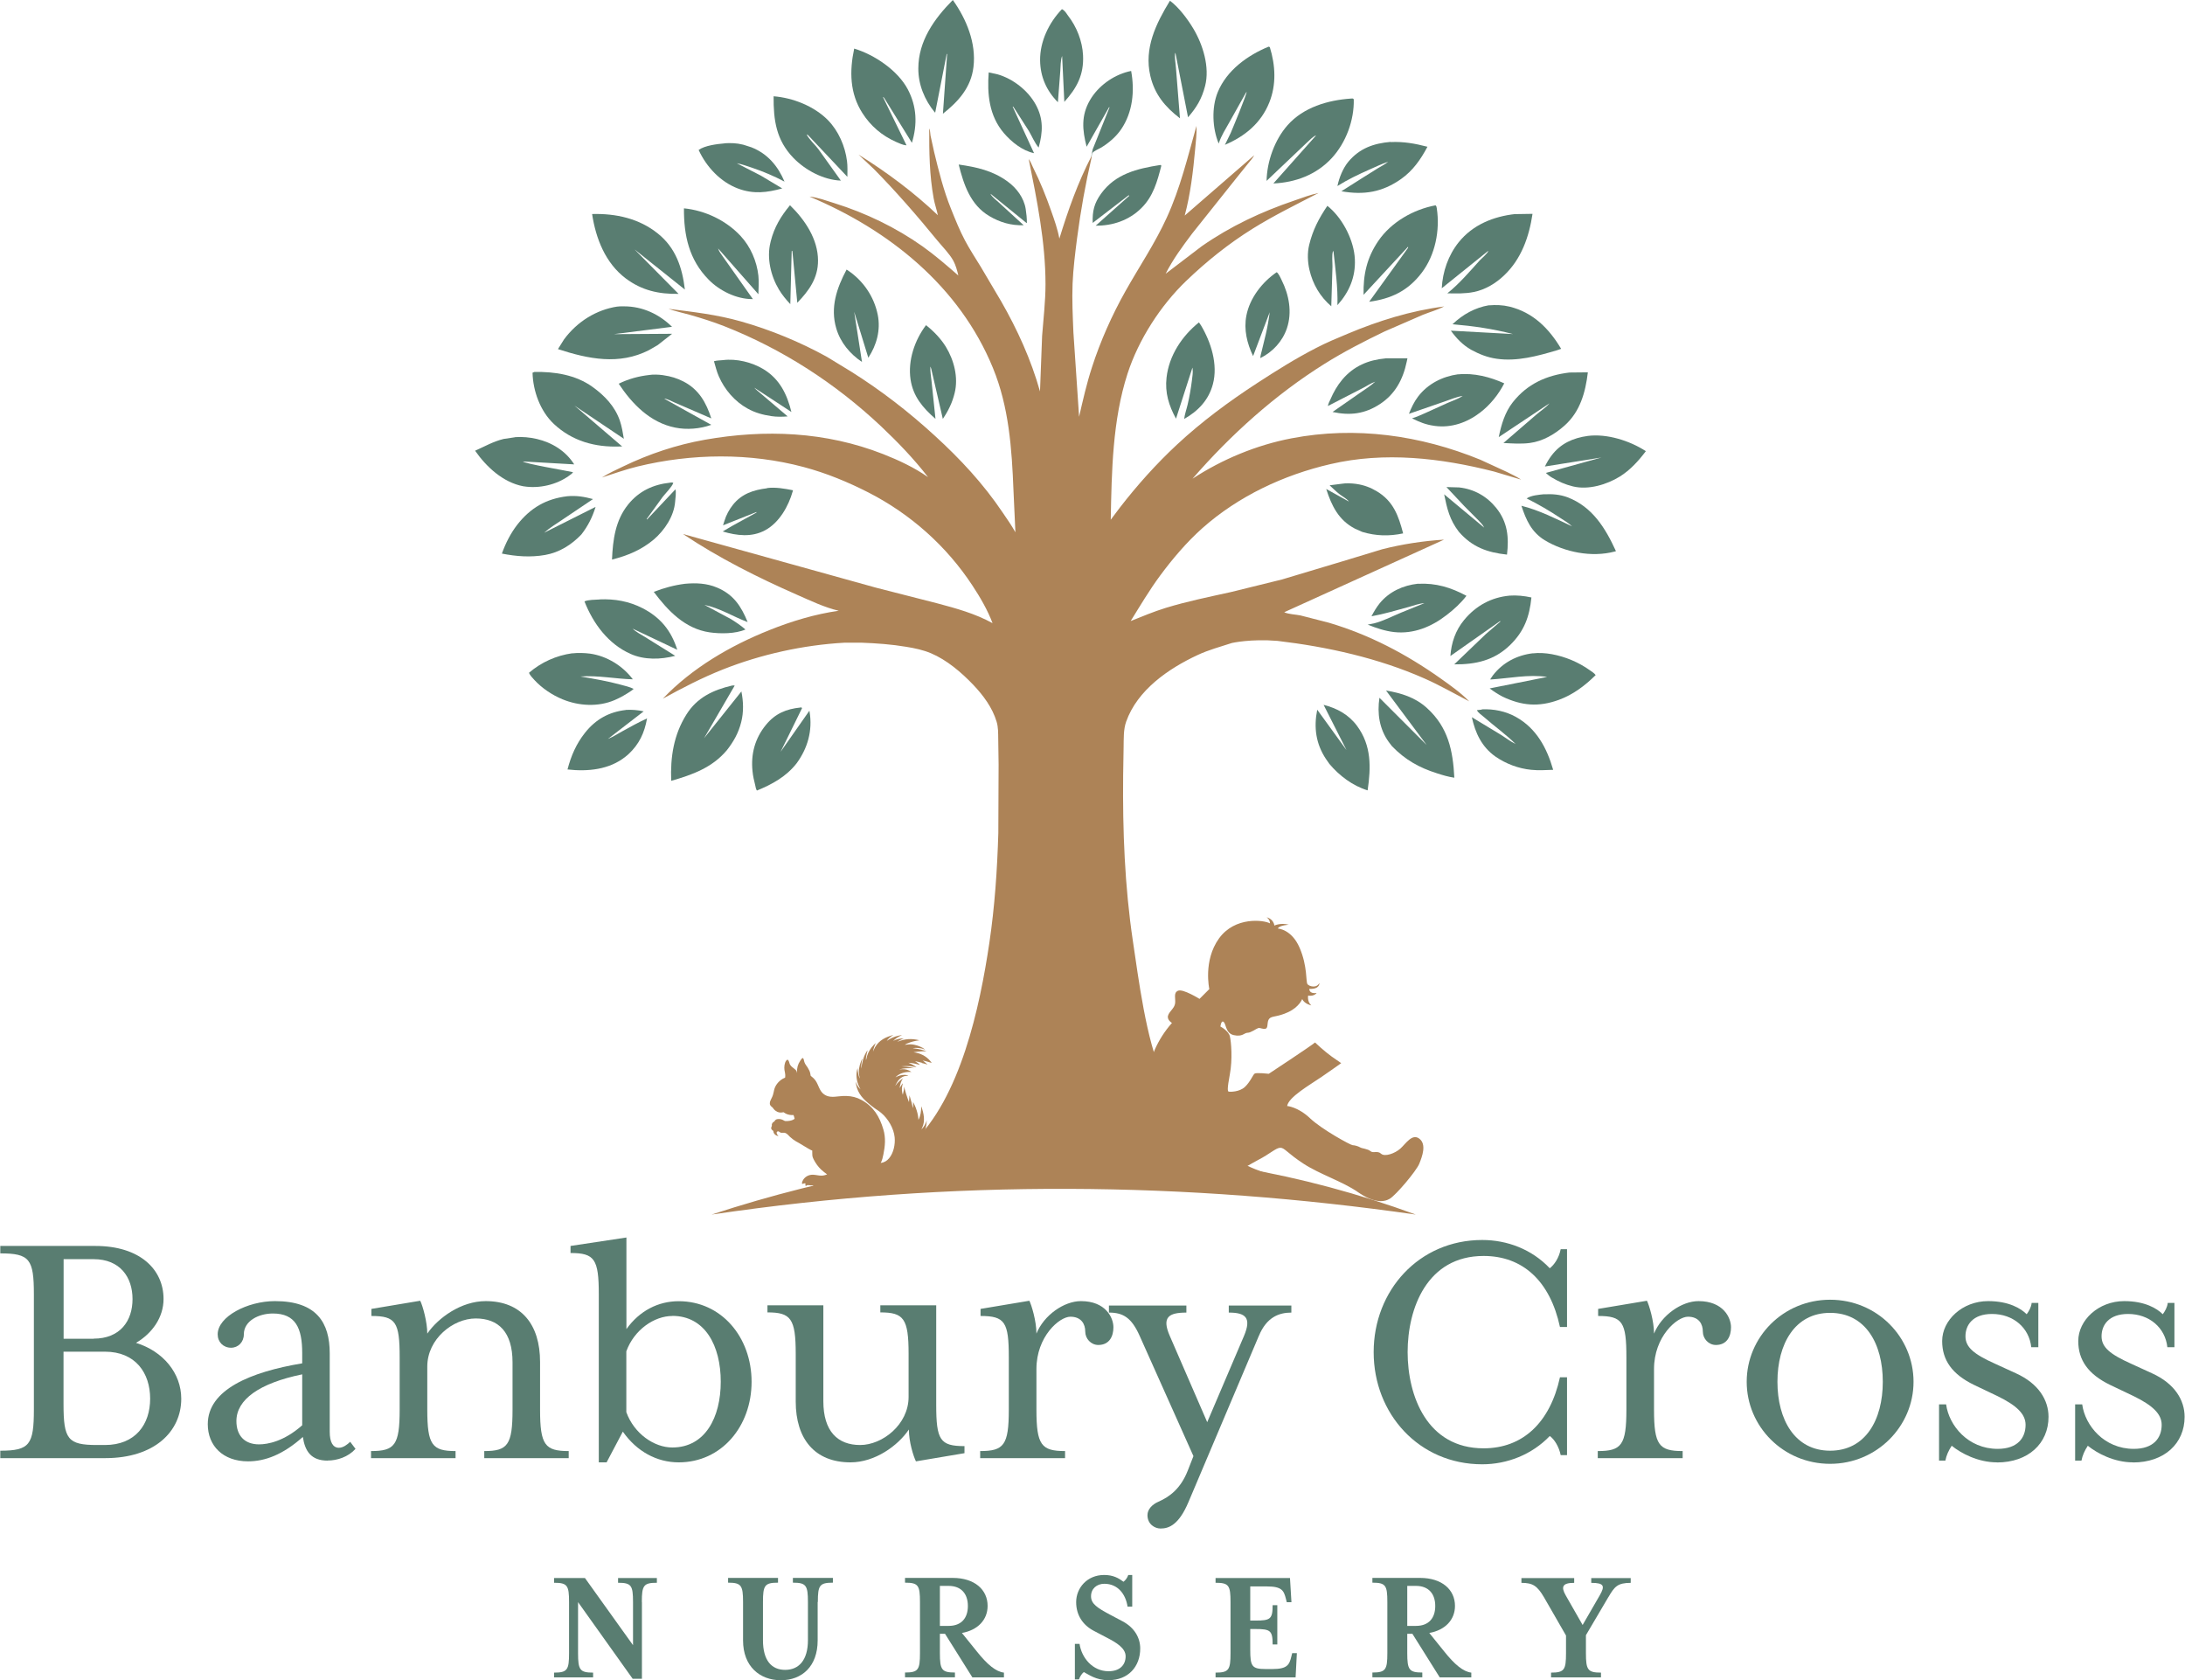 <svg xmlns="http://www.w3.org/2000/svg" width="238" height="183" viewBox="0 0 238.04 183.08">
  <defs>
    <style>
      .cls-1 {
        fill-rule: evenodd;
      }

      .cls-1, .cls-2 {
        fill: #ad8357;
      }

      .cls-3 {
        fill: #597d71;
      }
    </style>
  </defs>
  <g>
    <g>
      <g>
        <path class="cls-3" d="M0,158.07c3.2,0,3.66-.65,3.66-4.51v-12.52c0-3.85-.46-4.47-3.66-4.47v-.81h10.36c4.89,0,7.43,2.58,7.43,5.78,0,2-1.23,3.74-3,4.78,2.97.92,4.93,3.31,4.93,6.09,0,3.58-2.93,6.47-8.28,6.47H0v-.81ZM10.17,145.86c2.89,0,4.24-1.93,4.24-4.31s-1.35-4.35-4.24-4.35h-3.27v8.67h3.27ZM11.4,157.45c3.35,0,4.93-2.27,4.93-5.05s-1.58-5.12-4.93-5.12h-4.51v5.7c0,3.85.46,4.47,3.66,4.47h.85Z"/>
        <path class="cls-3" d="M35.67,159.15c-1.81,0-2.47-1.04-2.7-2.58-2.16,1.93-4.12,2.66-5.97,2.66-2.74,0-4.39-1.7-4.39-4.05,0-3.78,4.7-5.7,10.29-6.63v-1.12c0-2.74-.73-4.31-3.2-4.31-1.54,0-3.16.81-3.16,2.27,0,.85-.62,1.46-1.39,1.46-.85,0-1.46-.62-1.46-1.46,0-1.93,3.24-3.62,6.24-3.62,4.55,0,5.97,2.35,5.97,5.7v8.55c0,1.12.35,1.73,1,1.73.46,0,.92-.35,1.23-.65l.58.77c-.81.89-2,1.27-3.04,1.27ZM32.9,149.75c-4.66.96-7.17,2.74-7.17,5.09,0,1.58.89,2.54,2.47,2.54.92,0,2.7-.31,4.7-2.08v-5.55Z"/>
        <path class="cls-3" d="M52.74,158.88v-.77c2.54,0,3.08-.65,3.08-4.51v-5.16c0-3.31-1.54-4.78-4.01-4.78s-5.28,2.23-5.28,5.24v4.7c0,3.85.54,4.51,3.08,4.51v.77h-9.21v-.77c2.58,0,3.12-.65,3.12-4.51v-5.7c0-3.85-.42-4.51-3.08-4.51v-.77l5.32-.89c.27.54.77,2.31.77,3.58,1.19-1.73,3.7-3.54,6.36-3.54,3.89,0,5.93,2.54,5.93,6.63v5.2c0,3.85.54,4.51,3.12,4.51v.77h-9.21Z"/>
        <path class="cls-3" d="M73.93,159.34c-2.39,0-4.58-1.19-6.09-3.35l-1.77,3.35h-.85v-18.3c0-3.85-.46-4.51-3.08-4.51v-.77l6.09-.92v9.98c1.43-2,3.47-3.04,5.7-3.04,4.66,0,7.94,3.93,7.94,8.78s-3.27,8.78-7.94,8.78ZM73.23,143.39c-1.96,0-4.16,1.5-5.01,3.85v6.63c.85,2.35,3.04,3.85,5.01,3.85,3.58,0,5.28-3.27,5.28-7.17s-1.7-7.17-5.28-7.17Z"/>
        <path class="cls-3" d="M99.78,159.23c-.27-.54-.77-2.12-.77-3.47-1.19,1.77-3.7,3.58-6.36,3.58-3.89,0-5.97-2.54-5.97-6.63v-5.2c0-3.85-.54-4.51-3.08-4.51v-.77h6.09v10.44c0,3.31,1.58,4.78,4.01,4.78s5.28-2.23,5.28-5.24v-4.7c0-3.85-.54-4.51-3.08-4.51v-.77h6.09v10.83c0,3.85.42,4.51,3.08,4.51v.77l-5.28.89Z"/>
        <path class="cls-3" d="M119.66,146.55c-.81,0-1.43-.69-1.43-1.46,0-.81-.42-1.62-1.62-1.62s-3.7,2.16-3.7,5.7v4.43c0,3.85.54,4.51,3.12,4.51v.77h-9.25v-.77c2.58,0,3.12-.65,3.12-4.51v-5.7c0-3.85-.42-4.51-3.08-4.51v-.77l5.32-.89c.23.46.77,2.2.77,3.58.81-2,3-3.54,4.85-3.54,2.7,0,3.54,1.81,3.54,2.85,0,.92-.39,1.93-1.66,1.93Z"/>
        <path class="cls-3" d="M137.15,145.55l-7.67,18.11c-1.04,2.47-2.12,2.89-3.04,2.89-.62,0-1.43-.46-1.43-1.46,0-.62.5-1.16,1.19-1.46,1.23-.54,2.43-1.43,3.2-3.39l.62-1.58-5.86-13.1c-.89-2-1.81-2.54-3.35-2.54v-.77h8.44v.77c-1.93,0-2.7.5-1.81,2.54l4.08,9.4,4.01-9.4c.85-2,.15-2.54-1.66-2.54v-.77h6.82v.77c-1.35,0-2.7.5-3.54,2.54Z"/>
        <path class="cls-3" d="M149.66,147.32c0-6.7,4.93-12.21,11.83-12.21,2.7,0,5.39,1,7.36,3.08.5-.39,1-1.12,1.19-2.08h.69v8.48h-.77c-1.08-5.01-4.05-7.74-8.32-7.74-6.16,0-8.28,5.7-8.28,10.48s2.12,10.48,8.28,10.48c4.28,0,7.24-2.81,8.32-7.74h.77v8.48h-.69c-.19-.92-.69-1.73-1.19-2.08-1.96,2.04-4.66,3.08-7.36,3.08-6.9,0-11.83-5.51-11.83-12.21Z"/>
        <path class="cls-3" d="M186.96,146.55c-.81,0-1.43-.69-1.43-1.46,0-.81-.42-1.62-1.62-1.62s-3.7,2.16-3.7,5.7v4.43c0,3.85.54,4.51,3.12,4.51v.77h-9.25v-.77c2.58,0,3.12-.65,3.12-4.51v-5.7c0-3.85-.42-4.51-3.08-4.51v-.77l5.32-.89c.23.46.77,2.2.77,3.58.81-2,3-3.54,4.85-3.54,2.7,0,3.54,1.81,3.54,2.85,0,.92-.39,1.93-1.66,1.93Z"/>
        <path class="cls-3" d="M199.4,159.5c-5.12,0-9.09-4.08-9.09-8.94s3.97-8.94,9.09-8.94,9.09,4.08,9.09,8.94-4.01,8.94-9.09,8.94ZM199.4,143.05c-3.85,0-5.74,3.39-5.74,7.51s1.89,7.51,5.74,7.51,5.74-3.35,5.74-7.51-1.89-7.51-5.74-7.51Z"/>
        <path class="cls-3" d="M217.58,159.34c-2.08,0-3.93-1-4.93-1.81-.35.54-.58,1.04-.69,1.62h-.69v-6.13h.77c.31,2.31,2.39,4.85,5.62,4.85,2.16,0,3.04-1.19,3.04-2.62,0-1.19-1-2.12-3.04-3.12l-2.58-1.23c-2.39-1.16-3.47-2.7-3.47-4.78,0-2.27,2.2-4.35,5.01-4.35,2.27,0,3.58.81,4.2,1.43.23-.31.5-.77.54-1.23h.73v4.82h-.77c-.23-2.12-1.96-3.62-4.28-3.62-2.12,0-2.89,1.23-2.89,2.43s.92,1.96,3.24,3l2.27,1.04c2.47,1.12,3.54,2.93,3.54,4.74,0,2.89-2.2,4.97-5.62,4.97Z"/>
        <path class="cls-3" d="M232.41,159.34c-2.08,0-3.93-1-4.93-1.81-.35.54-.58,1.04-.69,1.62h-.69v-6.13h.77c.31,2.31,2.39,4.85,5.62,4.85,2.16,0,3.04-1.19,3.04-2.62,0-1.19-1-2.12-3.04-3.12l-2.58-1.23c-2.39-1.16-3.47-2.7-3.47-4.78,0-2.27,2.2-4.35,5.01-4.35,2.27,0,3.58.81,4.2,1.43.23-.31.5-.77.54-1.23h.73v4.82h-.77c-.23-2.12-1.96-3.62-4.28-3.62-2.12,0-2.89,1.23-2.89,2.43s.92,1.96,3.24,3l2.27,1.04c2.47,1.12,3.54,2.93,3.54,4.74,0,2.89-2.2,4.97-5.62,4.97Z"/>
      </g>
      <g>
        <path class="cls-3" d="M69.92,174.55v8.37h-1.01l-5.95-8.35v5.57c0,1.81.2,2.11,1.64,2.11v.52h-4.25v-.52c1.45,0,1.63-.31,1.63-2.11v-5.58c0-1.81-.18-2.1-1.63-2.1v-.52h3.36l5.24,7.32v-4.7c0-1.81-.18-2.1-1.63-2.1v-.52h4.23v.52c-1.45,0-1.64.29-1.64,2.1Z"/>
        <path class="cls-3" d="M89.07,174.55v4.19c0,2.84-1.72,4.34-4.01,4.34s-4.12-1.5-4.12-4.34v-4.19c0-1.81-.2-2.1-1.63-2.1v-.52h5.44v.52c-1.45,0-1.64.29-1.64,2.1v4.17c0,2.19.92,3.23,2.42,3.23s2.48-1.07,2.48-3.23v-4.17c0-1.81-.2-2.1-1.64-2.1v-.52h4.36v.52c-1.45,0-1.64.29-1.64,2.1Z"/>
        <path class="cls-3" d="M105.93,182.77l-2.98-4.75h-.56v2.11c0,1.81.2,2.11,1.64,2.11v.52h-5.44v-.52c1.45,0,1.63-.31,1.63-2.11v-5.58c0-1.81-.18-2.1-1.63-2.1v-.52h5.19c2.39,0,3.81,1.28,3.81,3.05,0,1.52-1.07,2.64-2.8,2.95l1.63,2.02c1.14,1.43,2.08,2.2,2.95,2.3v.52h-3.43ZM102.39,172.8v4.36h.94c1.45,0,2.11-.9,2.11-2.17s-.67-2.19-2.11-2.19h-.94Z"/>
        <path class="cls-3" d="M120.8,183.08c-1.45,0-2.22-.65-2.73-.89-.22.18-.45.54-.52.8h-.45v-3.87h.51c.22,1.5,1.41,2.98,3.16,2.98,1.21,0,1.86-.67,1.86-1.63,0-.9-1.03-1.5-2.01-2.01l-1.45-.76c-1.21-.63-1.93-1.72-1.93-3.13,0-1.54,1.19-2.96,3.05-2.96.98,0,1.57.34,2.11.74.22-.18.4-.4.52-.74h.43v3.45h-.51c-.2-1.37-1.07-2.49-2.53-2.49-.83,0-1.45.54-1.45,1.36s.67,1.26,2.1,2.02l1.36.72c1.28.69,1.9,1.79,1.9,2.95,0,1.99-1.32,3.45-3.43,3.45Z"/>
        <path class="cls-3" d="M141.16,182.77h-8.73v-.52c1.45,0,1.63-.31,1.63-2.11v-5.58c0-1.81-.18-2.1-1.63-2.1v-.52h8.11l.16,2.64h-.51l-.09-.36c-.23-.9-.43-1.36-2.06-1.36h-1.83v3.72h.56c1.63,0,1.88-.16,1.88-1.68h.51v4.28h-.51c0-1.52-.25-1.68-1.88-1.68h-.56v2.26c0,1.81.18,2.1,1.68,2.1h.74c1.63,0,1.84-.47,2.06-1.37l.09-.36h.51l-.14,2.66Z"/>
        <path class="cls-3" d="M156.86,182.77l-2.98-4.75h-.56v2.11c0,1.81.2,2.11,1.64,2.11v.52h-5.44v-.52c1.45,0,1.63-.31,1.63-2.11v-5.58c0-1.81-.18-2.1-1.63-2.1v-.52h5.19c2.39,0,3.81,1.28,3.81,3.05,0,1.52-1.07,2.64-2.8,2.95l1.63,2.02c1.14,1.43,2.08,2.2,2.95,2.3v.52h-3.43ZM153.32,172.8v4.36h.94c1.45,0,2.11-.9,2.11-2.17s-.67-2.19-2.11-2.19h-.94Z"/>
        <path class="cls-3" d="M175.23,174.03l-2.44,4.14v1.97c0,1.81.2,2.11,1.64,2.11v.52h-5.44v-.52c1.45,0,1.63-.31,1.63-2.11v-1.93l-2.4-4.17c-.74-1.26-1.23-1.57-2.46-1.57v-.52h5.75v.52c-1.28,0-1.46.42-.92,1.37l1.84,3.22,1.86-3.22c.58-1.01.52-1.37-.92-1.37v-.52h4.3v.52c-1.45,0-1.77.42-2.44,1.57Z"/>
      </g>
      <g>
        <path class="cls-1" d="M154.25,132.34c-24.91-9.13-50.53-8.57-76.74,0,26.37-3.91,51.88-3.56,76.74,0Z"/>
        <g>
          <path class="cls-3" d="M83.55,53.18c.91-.12,1.94.06,2.83.24l-.03.12c-.46,1.62-1.46,3.4-2.99,4.23-1.47.8-3.09.6-4.64.14l1.04-.61,2.64-1.45v-.06l-3.64,1.45.15-.48c.19-.64.52-1.24.93-1.76.96-1.2,2.24-1.62,3.72-1.8Z"/>
          <path class="cls-3" d="M104.46,17.93c1.94.28,3.68.66,5.3,1.84.98.71,1.79,1.78,1.98,3,.08.51.13,1,.13,1.52h-.05s-3.88-3.15-3.88-3.15h-.03c.17.33.63.67.9.92l2.71,2.48c-1.35.05-2.59-.31-3.75-1-2.05-1.22-2.78-3.41-3.33-5.61Z"/>
          <path class="cls-3" d="M126.4,17.98h.06s.06.08.06.08c-.44,1.71-.88,3.34-2.18,4.62-1.33,1.32-3.12,1.93-4.97,1.91l3.65-3.25-.05-.07-3.93,3.02c-.04-1.29.16-2.13.91-3.18,1.57-2.18,3.93-2.73,6.44-3.13Z"/>
          <path class="cls-3" d="M118.89,17.02l.15-.75,1.84-4.58h-.06l-2.44,4.3c-.47-1.82-.62-3.39.37-5.09.88-1.51,2.48-2.67,4.17-3.1l.31-.07c.4,2.16.18,4.5-1.09,6.36-.55.81-1.37,1.51-2.21,2.01-.26.15-.69.32-.89.53-.09.1-.1.32-.12.44l-.03-.06Z"/>
          <path class="cls-3" d="M139.07,29.65c.21.09.45.64.56.87.81,1.61,1.16,3.5.58,5.24-.48,1.43-1.55,2.59-2.9,3.26,0-.26.1-.56.16-.81l.44-1.82c.18-.78.32-1.57.42-2.37l-1.81,4.78c-.66-1.39-1.03-2.88-.73-4.42.37-1.91,1.72-3.64,3.3-4.72Z"/>
          <path class="cls-3" d="M78.75,39.24c1.46-.19,3.17.23,4.42.99,1.76,1.07,2.56,2.72,3.04,4.66l-4.05-2.65c.21.23.46.43.7.63l2.94,2.5c-.57.05-1.21.06-1.78-.03-.93-.14-1.75-.36-2.58-.82-1.39-.76-2.51-2.06-3.14-3.51-.23-.52-.37-1.1-.53-1.65.31-.09.67-.09.99-.12Z"/>
          <path class="cls-3" d="M157.58,53.07l1.39.04c1.63.18,3.02.96,4.05,2.24,1.24,1.55,1.39,3.18,1.17,5.08-2.15-.23-3.8-.82-5.25-2.49-1-1.3-1.28-2.5-1.6-4.08l4.36,3.63c-.13-.3-.43-.59-.65-.82l-1.52-1.53-1.94-2.07Z"/>
          <path class="cls-3" d="M78.94,15.61c.63-.04,1.32-.02,1.94.14l.13.03.84.27c1.77.7,2.88,2.03,3.61,3.74-1.13-.6-2.32-1.1-3.53-1.51-.55-.18-1.1-.39-1.67-.49l2.61,1.34,2.34,1.4c-1.66.46-3.14.64-4.8.02-1.93-.72-3.46-2.36-4.31-4.21.67-.49,2.03-.65,2.84-.72Z"/>
          <path class="cls-3" d="M107.71,7.89l.97.21c1.67.48,3.3,1.75,4.14,3.27.87,1.57.8,3.03.33,4.71-.41-.48-.74-1.25-1.06-1.8l-1.69-2.64-.08-.02,2.33,5.07c-1.26-.26-2.47-1.23-3.29-2.19-1.61-1.89-1.83-4.25-1.65-6.63Z"/>
          <path class="cls-3" d="M146.18,52.71c.47-.08,1.06-.05,1.53.01l.12.02c.77.11,1.51.39,2.17.79,1.8,1.07,2.37,2.67,2.87,4.59-1.53.32-2.94.29-4.45-.16l-.79-.35c-1.79-.93-2.55-2.49-3.14-4.33l2.47,1.37c-.22-.31-.72-.56-1.02-.8-.38-.3-.73-.64-1.08-.97l1.33-.17Z"/>
          <path class="cls-3" d="M150.95,39.04h2.39s-.08.38-.08.38c-.4,1.91-1.25,3.52-2.92,4.61-1.65,1.08-3.26,1.27-5.16.86l3-2.09c.55-.39,1.15-.75,1.65-1.21-.44.14-.91.47-1.33.68l-3.83,1.97c.04-.25.17-.5.28-.73.34-.79.74-1.49,1.29-2.15,1.24-1.47,2.83-2.14,4.71-2.31Z"/>
          <path class="cls-3" d="M92.22,29.37l.14.09c1.68,1.13,2.86,2.86,3.26,4.85.33,1.65-.12,3.29-1.03,4.67l-1.54-5.01.85,5.47c-1.31-.88-2.35-2.12-2.8-3.65-.68-2.29.05-4.41,1.13-6.43Z"/>
          <path class="cls-3" d="M115.68,1c.09.04.1.03.19.11.18.13.35.41.48.59.95,1.22,1.56,2.77,1.64,4.32.1,2.12-.66,3.55-2.04,5.08l-.24-5c-.18.45-.16,1.16-.2,1.65l-.26,3.39c-1.25-1.26-1.92-2.79-1.94-4.57-.02-2.05.96-4.1,2.37-5.56Z"/>
          <path class="cls-3" d="M73.02,52.58c.16-.01.18-.03.32.04-.18.48-.85,1.12-1.17,1.54l-1.73,2.39.03.06,3.1-3.29c.1.26,0,1.03-.03,1.33-.12,1.59-1.14,3.11-2.32,4.13-1.34,1.13-2.87,1.77-4.56,2.19.09-2.14.36-4.26,1.75-5.99,1.19-1.48,2.74-2.19,4.59-2.39Z"/>
          <path class="cls-3" d="M144.2,76.8c1.47.37,2.75,1.07,3.66,2.31,1.57,2.14,1.51,4.51,1.14,7.01-1.63-.5-3.09-1.6-4.17-2.89l-.37-.53c-1.1-1.66-1.34-3.44-.95-5.37l3.19,4.4-2.5-4.94Z"/>
          <path class="cls-3" d="M100.88,35.43c.82.65,1.59,1.44,2.15,2.34.9,1.47,1.39,3.35.97,5.05-.25,1.03-.69,1.95-1.29,2.82l-1.2-5.18c-.04-.19-.07-.35-.16-.52-.03.53.08,1.07.13,1.6l.43,4.1c-1.38-1.21-2.44-2.43-2.72-4.31-.3-2.05.45-4.26,1.68-5.89Z"/>
          <path class="cls-3" d="M151.51,15.48c1.39-.07,2.67.16,4.01.51-.73,1.38-1.59,2.61-2.88,3.52-2.05,1.44-4.05,1.76-6.5,1.33l2.24-1.42,1.74-1.09c.38-.23.79-.43,1.12-.71-.69.23-1.36.56-2.03.85-1.21.54-2.38,1.09-3.5,1.8.19-.91.6-1.94,1.2-2.66,1.23-1.46,2.75-1.99,4.6-2.15Z"/>
          <path class="cls-3" d="M161.44,77.29c1.3-.06,2.6.2,3.74.84,2.22,1.24,3.36,3.38,4.04,5.75-.78.03-1.61.08-2.39,0-1.4-.14-2.75-.65-3.91-1.45-1.48-1.05-2.19-2.56-2.56-4.28l3.21,1.94c.52.33,1,.71,1.56.98-1.05-1.05-2.32-1.94-3.44-2.93-.24-.21-.66-.48-.78-.76l.53-.06Z"/>
          <path class="cls-3" d="M68.17,77.35c.68-.03,1.27.01,1.94.16l-3.9,3.01c.53-.22,1.04-.54,1.54-.82.89-.49,1.8-1,2.73-1.42-.29,1.59-.85,2.8-2.04,3.91l-.3.25c-1.78,1.43-4.13,1.65-6.33,1.4.39-1.49.95-2.79,1.91-4,1.16-1.46,2.61-2.27,4.45-2.48Z"/>
          <path class="cls-3" d="M154.5,63.61c1.94-.1,3.58.4,5.27,1.31-.59.78-1.37,1.49-2.14,2.08-1.66,1.29-3.61,2.11-5.75,1.87-.97-.11-1.97-.44-2.87-.81l.7-.14c1.01-.26,1.96-.76,2.92-1.16l2.56-1.04c-.56.03-1.19.27-1.73.42-1.33.36-2.68.77-4.04,1.01.26-.5.54-.97.89-1.41,1.05-1.28,2.55-1.96,4.18-2.14Z"/>
          <path class="cls-3" d="M74.61,63.61c1.19-.11,2.38-.06,3.49.41,1.79.75,2.63,2.02,3.34,3.76-1.57-.58-3.04-1.53-4.71-1.87l2.88,1.54c.56.35,1.09.7,1.59,1.14-1.09.48-2.75.48-3.91.31-2.67-.39-4.53-2.34-6.08-4.41,1.12-.43,2.21-.73,3.4-.88Z"/>
          <path class="cls-3" d="M87.21,77.08h.09s.07.08.07.08l-2.34,4.76,3.14-4.48.02.12c.34,2.04-.21,3.98-1.42,5.62-1.14,1.45-2.64,2.27-4.32,2.96-.11-.15-.14-.38-.18-.56-.13-.51-.25-1.03-.3-1.56-.19-1.86.27-3.58,1.46-5.03,1.01-1.24,2.21-1.74,3.78-1.9Z"/>
          <path class="cls-3" d="M130.62,35.13l.22.32c1.1,1.84,1.87,4.27,1.3,6.41-.46,1.73-1.61,2.93-3.13,3.79.06-.52.26-1.06.38-1.58.2-.85.35-1.72.46-2.59.05-.4.13-.89.08-1.3l-.02-.12-1.79,5.56c-.78-1.43-1.22-2.83-1.03-4.48.27-2.4,1.68-4.53,3.54-6.02Z"/>
          <path class="cls-3" d="M144.62,22.43l.28.24c1.47,1.31,2.62,3.59,2.71,5.57.09,1.95-.62,3.59-1.9,5.01.06-1.93-.22-3.94-.43-5.85l-.05-.05c-.15.46-.05,1.22-.06,1.71l-.13,4.31c-1.22-1.04-2.02-2.41-2.38-3.97-.2-.86-.24-1.85-.03-2.71.39-1.62,1.05-2.89,1.98-4.26Z"/>
          <path class="cls-3" d="M86.07,22.38c1.61,1.57,3.03,3.67,3.04,6,.01,1.92-.99,3.3-2.26,4.61l-.5-5.28-.04-.39-.07.05-.15,5.77c-.47-.5-.89-1.01-1.24-1.59-.89-1.48-1.35-3.45-.92-5.15l.03-.13c.39-1.53,1.1-2.7,2.09-3.9Z"/>
          <path class="cls-3" d="M70.69,40.86c.45-.07,1.02-.05,1.47.01l.12.02c.78.11,1.47.32,2.17.68,1.68.87,2.47,2.29,3.03,4.02l-4-1.73c-.29-.12-.84-.43-1.13-.42l2.82,1.57,2.31,1.28c-1.22.44-2.67.56-3.94.3-2.71-.54-4.68-2.56-6.15-4.78,1.06-.52,2.15-.82,3.32-.95Z"/>
          <path class="cls-3" d="M158.88,40.79c1.71-.17,3.46.28,5.01.98-.63,1.22-1.52,2.33-2.61,3.17-1.41,1.09-3.14,1.71-4.94,1.47l-.13-.02c-.87-.12-1.59-.41-2.37-.81.48-.14.93-.35,1.39-.55l2.47-1.12c.54-.24,1.17-.44,1.66-.77-.64.09-1.33.39-1.95.6l-3.91,1.35c.27-.68.56-1.3,1-1.88,1.06-1.39,2.65-2.19,4.36-2.43Z"/>
          <path class="cls-3" d="M56.12,47.63c.8-.05,1.57.02,2.35.2,1.66.39,3.15,1.31,4.07,2.77l-5.6-.32c.28.26,4.72,1,5.47,1.17-.05.07-.08.12-.15.17-1.32,1.09-3.24,1.6-4.92,1.41l-.37-.05c-2.18-.42-4-2.1-5.23-3.87,1.06-.47,1.96-1,3.1-1.28l1.27-.19Z"/>
          <path class="cls-3" d="M65.3,65.31c1.65-.07,3.21.2,4.69.96,1.96,1.01,3.13,2.46,3.78,4.53l-4.86-2.3c.38.37.93.65,1.37.92l3.27,2.04c-1.58.41-3.35.47-4.87-.21-2.43-1.08-4.07-3.3-5.02-5.72.44-.2,1.17-.17,1.64-.21Z"/>
          <path class="cls-3" d="M164.45,64.9c.78-.06,1.64.03,2.4.2-.21,2.09-.78,3.67-2.31,5.17-1.73,1.69-3.76,2.14-6.1,2.12l3.43-3.29,1.6-1.38-.03-.05-5.42,3.81c.1-1.44.56-2.8,1.49-3.92,1.29-1.56,2.95-2.47,4.96-2.66Z"/>
          <path class="cls-3" d="M168.24,53.86c.86-.05,1.75.02,2.56.33,2.7,1.04,4.11,3.35,5.26,5.86-.06.03-.07.03-.15.05-2.5.66-5.43.07-7.62-1.24-1.45-.91-2.01-2.18-2.53-3.75,1.93.48,3.73,1.4,5.52,2.24-.38-.36-.88-.65-1.31-.93-1.17-.78-2.38-1.48-3.64-2.11.49-.34,1.34-.4,1.91-.46Z"/>
          <path class="cls-3" d="M172.98,47.5c2.11-.27,4.59.52,6.34,1.66-.79,1.05-1.7,2.05-2.81,2.75-1.43.89-3.45,1.5-5.13,1.09-.87-.21-1.57-.53-2.34-.99-.21-.12-.39-.29-.58-.44v-.05s6.02-1.67,6.02-1.67l-6.16.98c.2-.42.44-.82.72-1.19.99-1.32,2.35-1.92,3.95-2.14Z"/>
          <path class="cls-3" d="M61.78,54.07c1.02-.09,1.84.05,2.81.31l-3.39,2.28c-.66.44-1.35.87-1.94,1.39l5.61-2.82c-.34,1.11-.84,2.11-1.56,3.02-1.08,1.12-2.39,1.95-3.94,2.22-1.59.28-3.14.16-4.71-.15.4-1.12.94-2.19,1.67-3.14,1.44-1.84,3.14-2.83,5.46-3.11Z"/>
          <path class="cls-3" d="M167,71.19c.66-.08,1.41-.03,2.07.09,1.48.27,2.93.88,4.16,1.76.21.15.48.31.62.52-1.18,1.16-2.44,2.12-4.02,2.7-2.21.8-4.02.64-6.12-.35-.5-.27-.95-.55-1.41-.9l6.26-1.25c-2.01-.31-4.17.16-6.18.28v-.05s.27-.4.27-.4c1.08-1.4,2.62-2.2,4.36-2.41Z"/>
          <path class="cls-3" d="M138.22,5.09l.12.04c.62,1.99.73,4.1-.06,6.05-.9,2.24-2.66,3.68-4.83,4.6l.63-1.29c.19-.45,1.8-4.3,1.73-4.49l-.12.19-1.77,3.16c-.4.71-.86,1.43-1.12,2.21l-.03.08c-.69-1.67-.79-3.92-.1-5.6.98-2.38,3.24-4.01,5.55-4.96Z"/>
          <path class="cls-3" d="M62.33,71.19c.63-.07,1.31-.05,1.94.03,1.83.26,3.56,1.33,4.66,2.8-1.92-.05-3.78-.45-5.72-.31,1.46.25,2.96.5,4.38.89.47.13.99.24,1.43.46l-.23.19c-.59.4-1.19.75-1.84,1.03-1.8.77-3.91.65-5.7-.09-1.11-.46-2.22-1.2-3.04-2.09-.21-.23-.48-.5-.6-.79,1.33-1.15,2.98-1.89,4.72-2.13Z"/>
          <path class="cls-3" d="M84.26,10.49c2.1.16,4.43,1.08,5.92,2.59,1.16,1.18,1.89,2.86,2.09,4.49.07.54.04,1.12.04,1.67h-.03s-4.25-4.51-4.25-4.51c-.05-.04-.1-.06-.16-.08.25.52.91,1.11,1.27,1.59l2.46,3.44c-1.9-.08-3.85-1.12-5.16-2.46-1.89-1.95-2.19-4.12-2.17-6.72Z"/>
          <path class="cls-3" d="M151,75.24c1.68.28,3.2.75,4.48,1.92,2.29,2.08,2.82,4.61,2.97,7.58-.63-.09-1.28-.28-1.89-.48-1.96-.62-3.48-1.48-4.91-2.96l-.35-.46c-1.02-1.41-1.27-3.11-1.01-4.81l5.14,5.14-4.43-5.94Z"/>
          <path class="cls-3" d="M93.04,5.29l.06.02c2.19.67,4.72,2.38,5.8,4.44.98,1.86,1.05,3.81.44,5.81l-3.01-4.87-.09-.11h-.05s2.56,5.25,2.56,5.25h-.07c-.33-.03-.75-.23-1.05-.36-1.54-.68-2.77-1.72-3.68-3.14-1.39-2.16-1.42-4.59-.9-7.03Z"/>
          <path class="cls-3" d="M171,40.59l2-.02c-.26,2.18-.84,4.29-2.54,5.8-1.07.95-2.36,1.71-3.8,1.9-.95.12-1.91.05-2.86,0l3.57-3.08c.47-.41,1.03-.76,1.45-1.24l-5.53,3.68c.27-1.34.67-2.71,1.53-3.8,1.59-2.01,3.68-2.94,6.18-3.24Z"/>
          <path class="cls-3" d="M162.22,33.27c.77-.06,1.49-.04,2.24.14,2.57.63,4.31,2.38,5.63,4.6l-.5.17c-2.1.62-4.32,1.23-6.53.91-1-.14-1.9-.5-2.78-.98-.92-.53-1.59-1.23-2.21-2.08l6.77.37c-2.18-.57-4.35-.88-6.59-1.07,1.12-1.07,2.45-1.81,3.97-2.07Z"/>
          <path class="cls-3" d="M74.5,22.7c2.31.23,4.6,1.32,6.18,3.02,1.07,1.15,1.76,2.75,1.93,4.31.07.67.02,1.36,0,2.03l-4.39-4.99c.1.34.34.63.54.92l1.09,1.54,2.16,3.06h-.08c-1.71,0-3.56-.91-4.74-2.12-2.14-2.17-2.71-4.82-2.69-7.77Z"/>
          <path class="cls-3" d="M67.25,33.41c.24-.04.49-.03.74-.03,1.99,0,3.81.85,5.21,2.23l-6.34.8,6.35-.04-1.57,1.23-.95.55c-3.25,1.66-6.61.97-9.92-.11l.67-1.07c1.41-1.9,3.48-3.22,5.82-3.57Z"/>
          <path class="cls-3" d="M79.74,74.7c.11-.02.18-.02.29,0l-3.34,5.74,4.07-5.1c.22,1.1.26,2.24-.02,3.34-.29,1.17-.83,2.13-1.57,3.07-1.6,1.9-3.76,2.67-6.06,3.33-.1-2.58.27-5.02,1.66-7.23,1.16-1.85,2.91-2.67,4.96-3.15Z"/>
          <path class="cls-3" d="M103.8,0c1.49,2.09,2.56,4.7,2.25,7.29-.26,2.23-1.63,3.76-3.33,5.1l.46-6.52-.05.02-1.25,6.37-.05-.02c-1.11-1.35-1.8-3.03-1.79-4.78,0-2.99,1.74-5.43,3.76-7.46Z"/>
          <path class="cls-3" d="M58.19,40.53c2.21-.05,4.52.31,6.35,1.63,1.31.94,2.43,2.11,2.97,3.66.22.64.33,1.32.44,1.99l-5.39-3.62.64.54,4.57,3.92h-.26c-2.69.1-5.19-.58-7.19-2.46-1.48-1.39-2.27-3.58-2.32-5.58l.18-.07Z"/>
          <path class="cls-3" d="M156.41,22.38c.11.11.1.18.13.33.36,2.4-.17,5.08-1.65,7.02-1.49,1.96-3.33,2.83-5.72,3.15l4.16-5.77c.07-.1.09-.1.08-.23l-4.85,5.24c-.05-2.19.35-4.02,1.6-5.86,1.4-2.06,3.83-3.44,6.25-3.89Z"/>
          <path class="cls-3" d="M147.19,10.74c.17-.01.16-.04.3.07.06,2.29-.85,4.74-2.4,6.42-1.68,1.81-3.93,2.65-6.36,2.76l4.66-5.24c-.33.1-.76.57-1.03.81l-4.37,4.15c.04-2.12.88-4.48,2.29-6.07,1.73-1.95,4.39-2.73,6.91-2.9Z"/>
          <path class="cls-3" d="M165.09,23.33l1.88-.03c-.37,2.5-1.22,4.93-3.1,6.71-.9.86-2.04,1.55-3.27,1.8-.95.2-1.95.17-2.91.15,1.28-1.02,2.44-2.38,3.54-3.6.18-.18.92-.83.92-1.03l-5.07,4.08c.09-1.81.71-3.6,1.85-5.02,1.54-1.91,3.79-2.81,6.17-3.07Z"/>
          <path class="cls-3" d="M64.5,23.32c2.58-.07,5.11.48,7.16,2.13,1.95,1.56,2.66,3.72,2.94,6.1l-5.48-4.37,4.79,4.84c-2.15.04-4-.37-5.75-1.68-2.22-1.67-3.27-4.36-3.67-7.03Z"/>
          <path class="cls-3" d="M127.46.08c.96.71,1.92,1.99,2.53,3.01,1.06,1.76,1.83,4.23,1.3,6.28-.36,1.39-.92,2.33-1.86,3.41l-1.33-6.8c0-.07-.04-.17-.07-.24-.09.5.06,1.21.09,1.73l.43,5.42c-1.63-1.25-2.76-2.61-3.23-4.63-.7-3.01.62-5.69,2.14-8.18Z"/>
          <path class="cls-2" d="M136.09,128.52c1.17.07,2.54.16,3.69-.05-1.35-.48-2.67-.86-3.97-1.49-4.19-2.02-7.22-5.77-9.19-9.9-1.74-3.66-2.6-10.56-3.2-14.55-.89-5.97-1.12-12.01-1.06-18.04l.05-3.07c.02-.91-.03-1.92.28-2.79,1.22-3.45,4.61-5.78,7.79-7.26,1.19-.56,2.48-.9,3.73-1.31,0,0,2.05-.47,4.96-.23,5.43.64,11.02,1.88,16.03,4.1,1.68.74,3.25,1.65,4.87,2.49-.91-.93-2.06-1.75-3.12-2.5-3.78-2.67-7.73-4.75-12.18-6.07l-3.08-.79c-.52-.11-1.32-.13-1.78-.35l17.42-7.91c-2.27.14-4.55.49-6.75,1.05l-4.31,1.31-6.6,1.98-5.56,1.37c-2.39.53-4.77,1.01-7.12,1.73-1.3.4-2.55.93-3.81,1.43,1.03-1.66,2.04-3.37,3.2-4.94,1.36-1.84,2.9-3.65,4.6-5.17,3.94-3.5,8.87-5.81,13.97-6.99,5.9-1.38,12.02-.67,17.83.81l2.95.88c-.49-.33-1.03-.57-1.56-.84l-2.89-1.33c-6.54-2.67-13.59-3.67-20.57-2.33-3.81.73-7.55,2.28-10.79,4.4,4.16-4.79,9-9.15,14.39-12.52,2.09-1.31,4.31-2.45,6.53-3.52l4.21-1.83c.76-.3,1.58-.53,2.3-.9-3.65.47-7.15,1.56-10.53,2.98-1.15.48-2.31.96-3.42,1.54-2.22,1.14-4.31,2.45-6.4,3.81-3.13,2.04-6.06,4.2-8.8,6.75-2.24,2.09-4.32,4.41-6.19,6.83l-1,1.33c.1-5.28.19-10.86,1.83-15.92,1.2-3.7,3.6-7.43,6.41-10.12,2.21-2.12,4.62-4.05,7.22-5.67,2.33-1.45,4.75-2.63,7.18-3.89-.9.19-1.76.52-2.63.82-3.6,1.22-6.99,2.81-10.11,4.99l-3.92,2.99c.8-1.58,1.83-2.97,2.89-4.38l4.68-5.87,1.39-1.73c.24-.3.52-.6.7-.94l-7.58,6.58c.63-2.35.92-4.84,1.14-7.26.07-.82.19-1.69.14-2.51-.95,3.38-1.76,6.77-3.23,9.98-1.28,2.81-3,5.34-4.51,8.03-1.46,2.59-2.74,5.47-3.65,8.3-.58,1.78-.98,3.56-1.4,5.38l-.62-9.2c-.07-1.76-.16-3.53-.09-5.29.07-1.66.28-3.32.49-4.96.39-2.99.92-5.95,1.6-8.88l-.03-.06c-1.5,2.91-2.54,5.86-3.5,8.98-.19-1.04-.54-2.02-.89-3.01-.57-1.63-1.21-3.21-1.98-4.75-.14-.27-.28-.69-.47-.91.9,4.47,1.83,9.07,1.83,13.64,0,1.88-.23,3.76-.37,5.63l-.23,6.05c-.97-3.45-2.46-6.73-4.24-9.83l-2.21-3.74c-.58-.95-1.2-1.89-1.72-2.87-.59-1.11-1.06-2.29-1.53-3.46-.8-1.98-1.33-4.09-1.83-6.16l-.4-1.82c-.04-.2-.03-.61-.14-.76-.01,2.57.02,5.05.48,7.59.11.63.33,1.23.46,1.85-2.65-2.52-5.55-4.67-8.65-6.61l1.66,1.56c2.43,2.46,4.73,5.11,6.92,7.79.55.67,1.33,1.45,1.75,2.21.26.48.43,1.09.55,1.62-1.26-1.1-2.53-2.2-3.89-3.17-2.91-2.06-6.21-3.65-9.61-4.71-.88-.27-1.8-.63-2.72-.72,8.67,3.63,16.35,9.78,19.99,18.67,1.75,4.26,2.06,8.8,2.24,13.35l.21,4.56c-.42-.76-.91-1.45-1.4-2.17-2.1-3.12-4.6-5.81-7.38-8.35-2.86-2.62-5.81-4.9-9.09-6.97l-2.69-1.64c-2.9-1.6-6.14-2.94-9.33-3.84-2.63-.75-5.22-1.04-7.92-1.38.77.27,1.56.44,2.35.66,1.26.36,2.53.76,3.75,1.24,6.35,2.5,12.12,6.24,17.08,10.91,1.83,1.73,3.57,3.54,5.11,5.53-1.5-1.05-3.19-1.84-4.89-2.51-6.27-2.46-12.88-2.72-19.45-1.56-3.08.55-6.05,1.54-8.87,2.9-.79.38-1.59.74-2.33,1.21,1.3-.42,2.55-.87,3.89-1.2,5.89-1.43,12.23-1.51,18.1.06,2.47.66,4.82,1.63,7.09,2.79,4.57,2.35,8.47,5.82,11.29,10.11.85,1.29,1.65,2.66,2.2,4.11-1.89-1.04-3.96-1.61-6.03-2.16l-6.69-1.71-21.01-5.84c3.9,2.61,8.15,4.74,12.45,6.63,1.43.63,3,1.38,4.52,1.73-2.57.36-5.14,1.14-7.54,2.1-4.26,1.7-8.44,4.13-11.63,7.48,2.11-1.16,4.27-2.28,6.51-3.17,4.17-1.66,8.8-2.68,13.28-2.93h1.88c1.62.06,3.27.18,4.87.45.91.15,1.83.34,2.68.7,1.73.73,3.32,2.09,4.61,3.44,1.09,1.15,2.08,2.48,2.54,4.01.19.61.17,1.27.18,1.91l.04,2.75-.03,7.48c-.12,4.01-.39,8.01-.98,11.98-1.03,6.93-3.14,16.96-8.44,21.87-2.03,1.88-4.37,2.87-6.97,3.68"/>
          <path class="cls-2" d="M130.68,108.84l1.07-1.07s-.69-3.09,1.05-5.51c1.74-2.42,4.89-2.02,5.56-1.65,0,0,.02-.39-.36-.66,0,0,.73.15.84.9,0,0,.69-.34,1.57-.09,0,0-.97.04-1.2.41,0,0,1.5.06,2.38,2.1.88,2.04.66,3.73.86,3.97.19.24.99.47,1.29-.13,0,0,.09.69-1.09.64,0,0-.06.56.79.45,0,0-.26.39-.92.28,0,0-.13.64.34,1.07,0,0-.73-.15-.99-.69,0,0-.32.86-1.52,1.42-1.2.56-1.76.39-2.06.71-.3.32-.09.99-.39,1.09-.3.11-.6-.13-.82-.06-.21.06-.79.51-1.16.51s-.54.47-1.5.26c-.97-.21-.81-1.37-1.18-1.48-.21-.06-.28.54-.28.54,0,0,.88.45,1.03,1.07.15.62.3,2.51,0,4.12s-.26,1.89-.11,1.91c.15.02,1.14.04,1.74-.51.6-.56.88-1.33,1.07-1.46.19-.13,1.54.02,1.54.02,0,0,4.59-3.02,5.04-3.41,0,0,1.05.99,1.8,1.52s1.05.73,1.05.73c0,0-.79.58-2.14,1.5-1.35.92-3.58,2.19-3.75,3.17,0,0,1.18.09,2.49,1.33,1.31,1.24,4.44,2.94,4.65,2.94s.6.11.82.24c.21.13.82.15,1.12.41.3.26.77-.09,1.16.28.39.36,1.5-.02,2.1-.56.6-.54,1.29-1.69,2.08-1.07.79.62.3,1.93-.02,2.72-.32.79-2.53,3.41-3.22,3.82-.69.41-1.8.43-3.47-.73-1.67-1.16-4.14-1.93-5.92-3.09-1.78-1.16-2.06-1.74-2.53-1.74s-1.12.66-2.42,1.33c-1.31.66-4.55,3.07-8.17,1.93-3.62-1.14-4.05-5.13-4.14-6.89-.09-1.76-.36-6.28,2.92-9.97,0,0-.56-.32-.43-.79.13-.47.69-.79.77-1.33s-.21-1.16.32-1.39c.54-.24,2.36.9,2.36.9Z"/>
          <path class="cls-2" d="M100.43,115.8c-.25-.06-.49-.13-.75-.17.17.1.41.26.54.41-.42-.12-.83-.22-1.27-.24.33.12.61.28.9.48-.19-.03-.38-.07-.56-.09-.37-.04-.73-.03-1.09,0,.18.03.37.02.56.04.28.03.54.1.81.16-.54-.01-1.08-.02-1.61.14,0,0,0,0,0,0,.09,0,.18-.03.28-.03.39-.02.73.07,1.05.3-.57-.03-1.19.09-1.63.48-.04.03-.08.07-.11.11.09-.04.18-.09.27-.13.31-.12.71-.2,1.03-.09.04.01.08.03.11.05-.33-.02-.63.06-.88.28-.21.18-.34.38-.46.62-.03.06-.07.12-.08.19.06-.07.11-.16.17-.23.19-.23.42-.43.67-.59-.24.31-.32.69-.38,1.07.09-.14.25-.43.36-.53,0,0,0,0,0,0-.02.09-.05.18-.07.27-.07.33-.05.67.06.99.04-.17.08-.34.11-.52.02-.12.03-.25.05-.37.03.26.12.51.19.76.1.31.2.62.32.93.02-.25.04-.5.06-.75.06.28.16.54.23.81.05.19.09.39.12.59.06-.21.07-.48.02-.69.31.5.59,1.37.6,1.97.25-.44.3-.98.31-1.48.27.76.46,1.59.09,2.36-.03.06-.06.11-.08.17.27-.25.48-.64.59-1-.04.63-.16,1.23-.42,1.8-.06.13-.15.26-.21.39.21-.16.46-.5.59-.72-.13.76-.38,1.48-.86,2.09-.11.14-.24.28-.36.41.26-.1.52-.21.76-.34-.04.08-.13.17-.19.24-.46.54-1.07.97-1.73,1.25.4-.03.8-.12,1.18-.25-.33.3-.76.54-1.18.7-.15.06-.3.1-.46.15.25.02.48.04.73.03-.16.06-.32.15-.48.21-.57.2-1.26.28-1.86.22.36.12.62.19,1,.23-.42.15-1.05.15-1.49.04-.37-.09-.81-.29-1.01-.63-.05.27-.22.42-.42.59.02-.09.03-.19.03-.28-.09.18-.22.29-.37.42.03-.1.04-.2.05-.3-.13.18-.25.28-.43.39.02-.08.03-.16.04-.24-.04.05-.09.1-.15.14.04.14.07.28.04.42-.03.16-.12.31-.26.4-.1.07-.22.1-.34.11-.3.04-.61,0-.91.02-.41.03-.81.11-1.22.17-.18.03-.36.02-.53.05-.22.03-.39.18-.6.2-.14.02-.29-.03-.42-.05h-.01c-.06.06-.14.12-.22.11-.01,0-.02-.01-.03-.03-.02-.04-.01-.08,0-.13-.06-.02-.11-.05-.17-.07-.14-.06-.21,0-.34.04-.02,0-.03,0-.04-.03-.05-.09.03-.28.07-.37-.04.01-.1.04-.14.03-.02,0-.04-.02-.05-.04-.04-.07.03-.21.05-.28-.09,0-.19.01-.28,0-.13-.01-.25-.04-.38-.03-.04.03-.1.09-.16.08-.02,0-.03,0-.03-.02-.04-.05-.01-.18,0-.24-.2-.04-.2.04-.36.05-.01-.01-.02-.01-.02-.03-.03-.07.02-.18.04-.25.18-.46.66-.74,1.15-.72.31.01.61.1.92.1.22,0,.41-.05.62-.14-.23-.16-.44-.33-.65-.52-.33-.31-.6-.69-.81-1.1-.05-.1-.1-.21-.13-.32-.04-.18-.02-.47-.03-.66-.12,0-.8-.43-.97-.53-.15-.09-.3-.18-.45-.27-.23-.13-.45-.24-.66-.4-.12-.09-.23-.18-.34-.28-.14-.14-.29-.32-.47-.41-.16-.09-.36-.01-.54-.05-.1-.03-.17-.13-.28-.15-.04,0-.07,0-.1.03-.04.03-.07.07-.07.11-.01.14.12.3.2.39-.15-.04-.29-.09-.4-.2-.1-.1-.16-.23-.16-.37h0s0,0,0,.01c0,0,0,0,0-.01-.07-.04-.14-.1-.19-.17-.11-.17,0-.26.04-.42l-.02-.02c0-.05,0-.1.02-.15.05-.14.13-.21.26-.27.04-.07.07-.13.14-.18.19-.14.54-.1.74-.01.1.04.2.12.3.14.08.01.17,0,.26,0,.29-.02.54-.07.77-.24-.03-.14-.07-.28-.12-.41-.28.02-.6-.03-.85-.16-.08-.04-.16-.1-.24-.15-.24.05-.44.06-.67-.04-.15-.07-.3-.18-.4-.31-.04-.05-.07-.11-.11-.15-.11-.11-.23-.16-.29-.32-.02-.04-.03-.1-.02-.15h0s.01-.1.01-.15c.08-.26.24-.48.32-.74.07-.21.1-.42.15-.62.13-.47.45-.86.85-1.12.11-.08.25-.11.36-.19h0s-.01,0-.03-.02c0-.04.02-.07.02-.11.01-.24-.05-.47-.09-.7-.04-.3,0-.75.19-1,.03-.04.09-.09.14-.1.15,0,.21.41.27.52.13.24.41.39.6.57.1.1.15.16.16.31,0,0,.02.01.02.02,0-.04,0-.07,0-.09,0-.1,0-.2,0-.3.02-.21.08-.43.17-.62.06-.12.31-.57.43-.59.02,0,.04,0,.06.02.06.05.1.33.13.41.08.23.22.4.36.6.07.11.13.23.19.35.08.18.11.36.14.55.19.15.38.31.52.51.35.49.42,1.16.95,1.52.48.34,1.04.27,1.59.21.27-.03.54-.05.82-.04.59.01,1.14.15,1.65.43,1.31.71,1.98,1.82,2.39,3.22.27.9.19,1.81,0,2.73-.06.31-.14.65-.29.92.37-.05.67-.22.91-.51.5-.59.68-1.52.61-2.28-.09-.98-.72-2.04-1.46-2.66-.22-.19-.47-.34-.7-.5-.24-.17-.48-.36-.7-.55-.8-.67-1.29-1.32-1.39-2.39.13.37.24.6.53.87-.04-.08-.09-.17-.13-.25-.31-.63-.42-1.39-.19-2.07,0,.31.09.88.25,1.14-.03-.1-.05-.2-.07-.31-.11-.52,0-1.06.19-1.55.04-.11.09-.22.15-.32,0,.09-.05.18-.06.27-.05.26-.08.56-.05.82.07-.61.19-1.18.5-1.72.05-.09.11-.2.18-.27-.01.09-.05.18-.07.27-.05.21-.14.6-.1.81.02-.03.08-.35.1-.43.15-.47.39-.87.73-1.22.07-.08.15-.15.23-.22-.14.3-.25.61-.3.94.07-.16.13-.32.22-.48.46-.78,1.17-1.12,2.01-1.34-.24.13-.6.41-.73.65.1-.06.19-.13.29-.19.43-.25.88-.38,1.37-.45h0c-.11.07-.23.11-.34.17-.23.13-.44.29-.63.47.43-.21.7-.26,1.17-.28-.25.1-.5.22-.72.38.83-.33,1.53-.39,2.41-.17-.48.07-.9.16-1.34.36-.08.04-.18.08-.24.14.19-.02.38-.06.57-.06.15,0,.31.02.46.05.35.07.85.26,1.13.48.02.01.03.03.04.04h0c-.08-.01-.15-.05-.23-.08-.29-.08-.77-.14-1.07-.07v.02c.07,0,.15,0,.22.02.42.05.84.16,1.24.3-.15,0-.3,0-.45,0-.32.01-.66.05-.97.11.7.07,1.38.4,1.83.95.05.07.11.14.16.21-.33-.11-.65-.19-.98-.27.18.14.35.29.52.45-.2-.07-.4-.12-.61-.17Z"/>
        </g>
      </g>
    </g>
  </g>
</svg>
